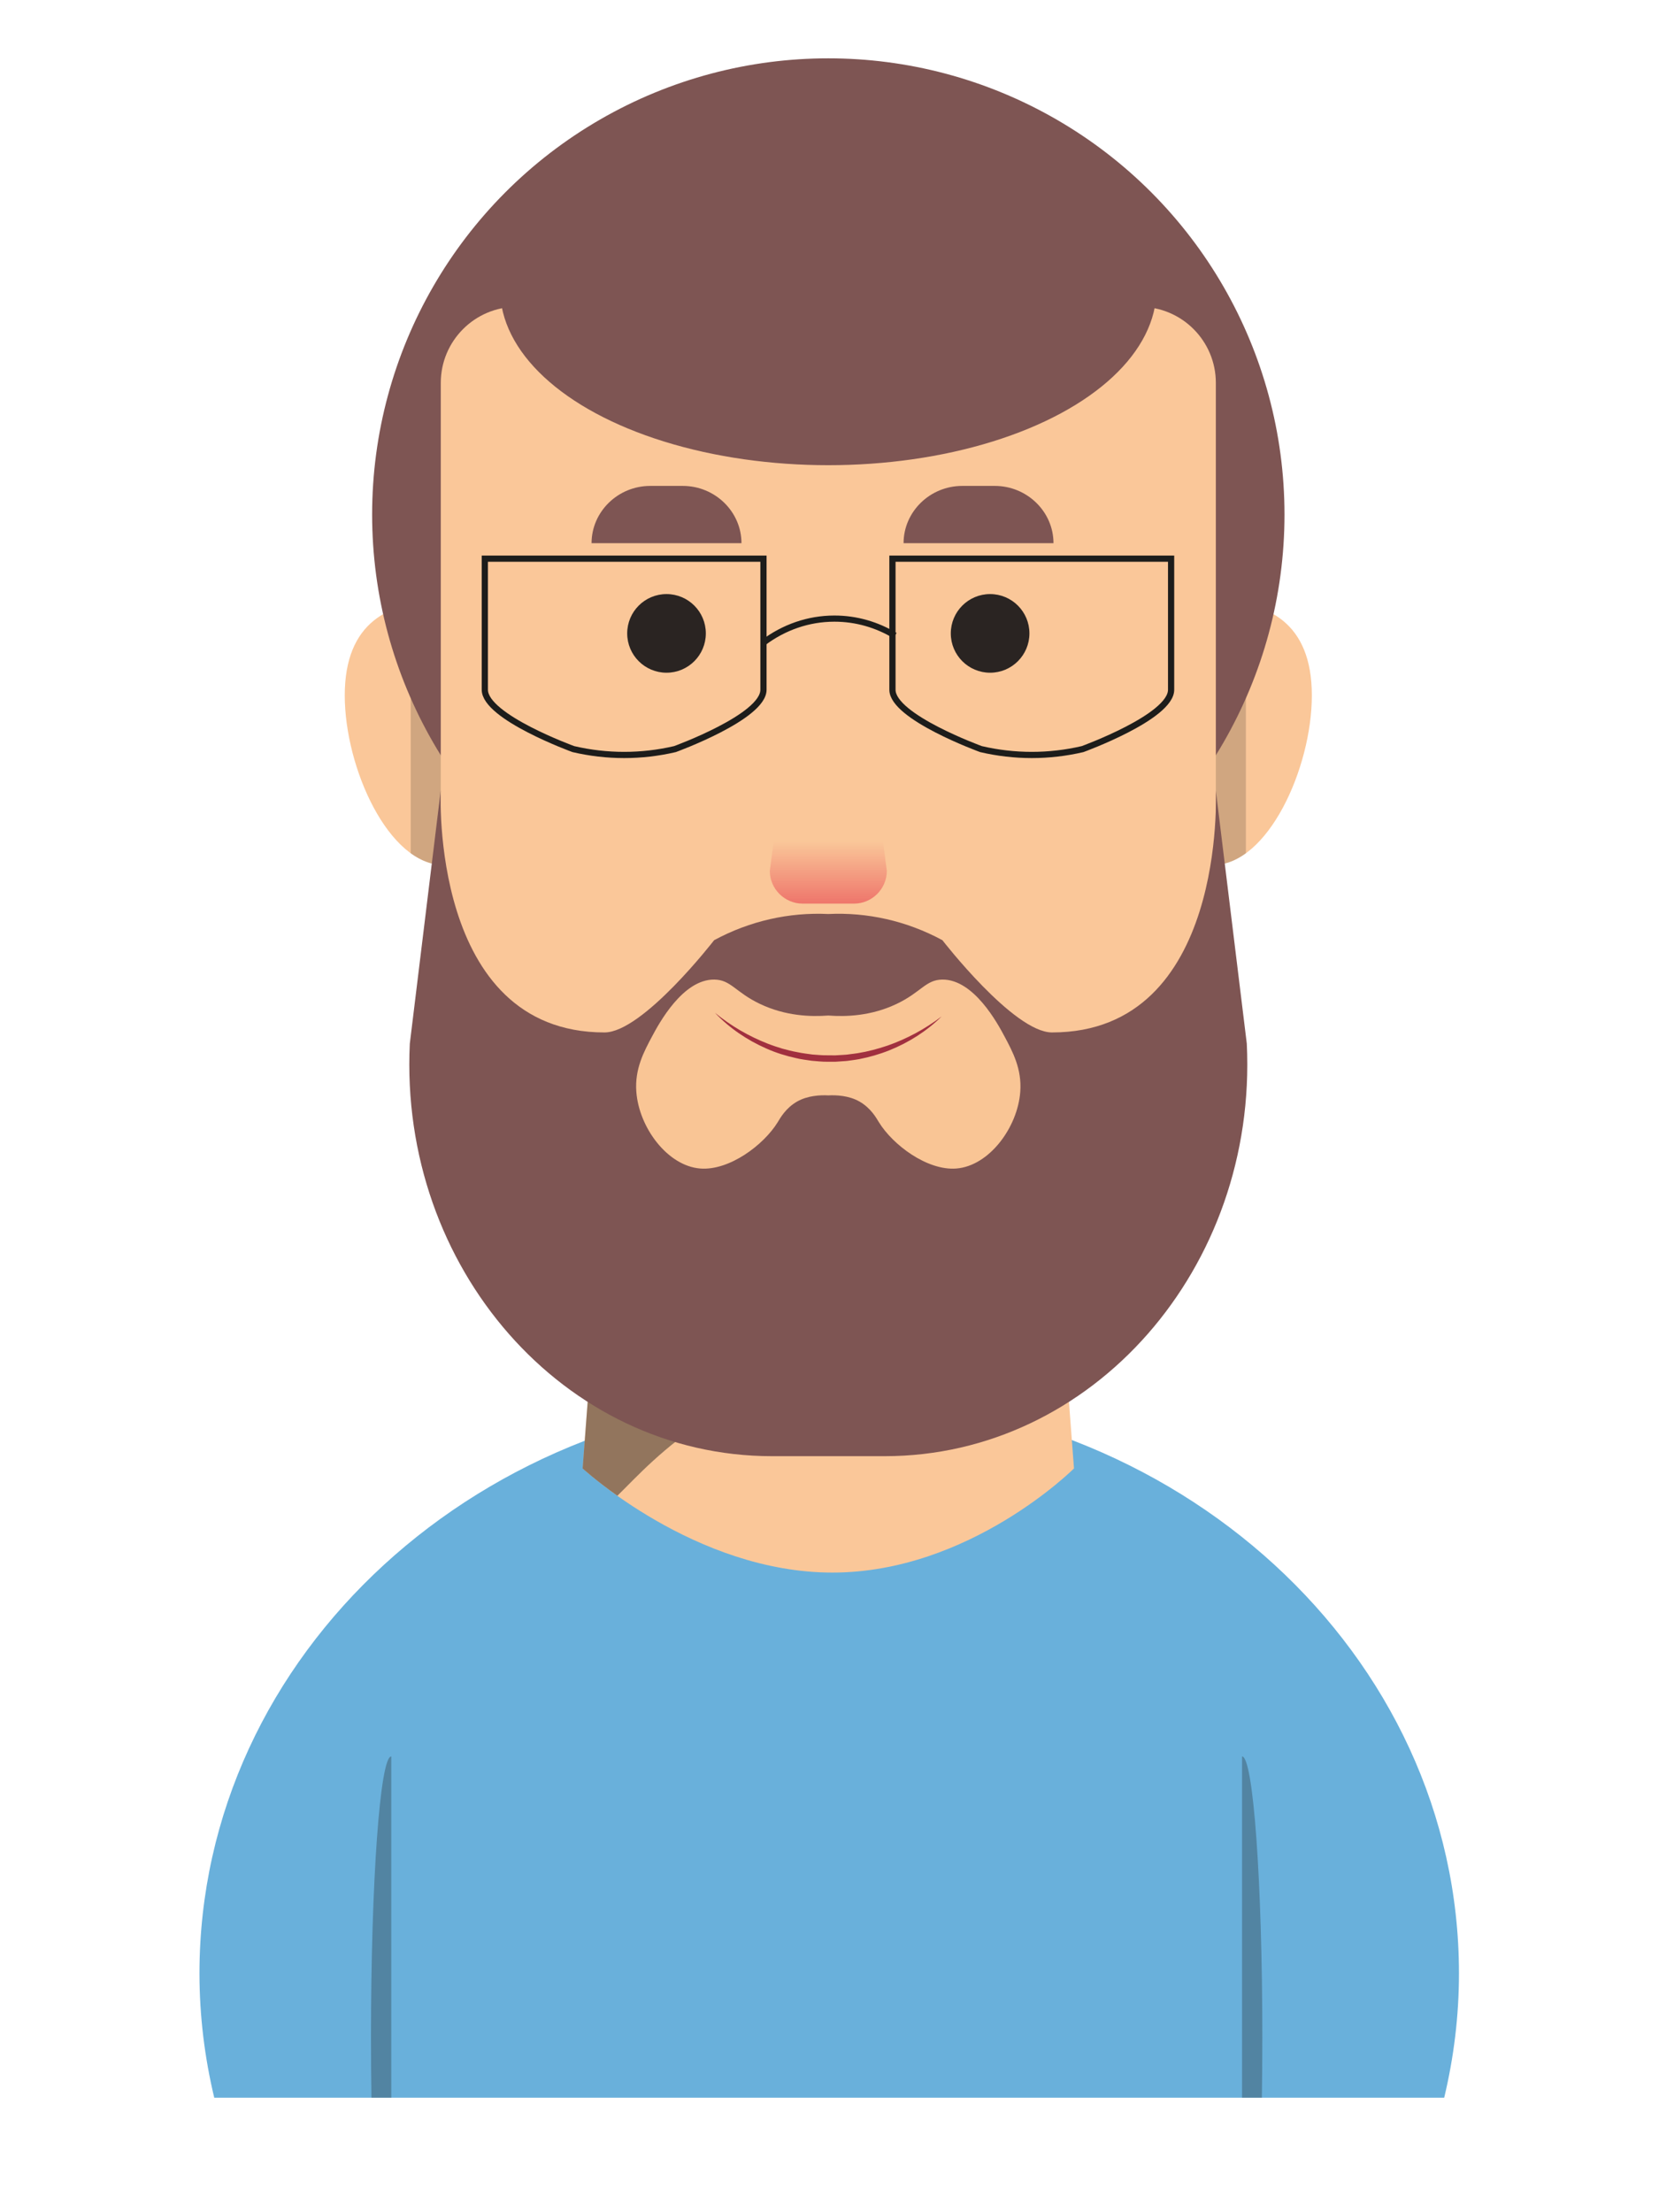 <?xml version="1.0" encoding="utf-8"?>
<!-- Generator: Adobe Illustrator 25.2.3, SVG Export Plug-In . SVG Version: 6.00 Build 0)  -->
<svg version="1.1" id="Calque_1" xmlns="http://www.w3.org/2000/svg" xmlns:xlink="http://www.w3.org/1999/xlink" x="0px" y="0px"
	 viewBox="0 0 768 1024" enable-background="new 0 0 768 1024" xml:space="preserve">
<g>
	<path fill="#69B0DB" d="M668.56,971c4.43-18.54,6.84-37.78,6.84-57.55C675.4,765.75,544.88,646,383.87,646
		S92.34,765.75,92.34,913.45c0,19.76,2.41,39,6.84,57.55H668.56z"/>
	<path opacity="0.3" fill="#1D1D1B" d="M181.13,813.02c-5.19,0-9.39,58.2-9.39,130c0,9.61,0.08,18.96,0.22,27.97h9.17V813.02z"/>
	<path opacity="0.3" fill="#1D1D1B" d="M574.98,813.02c5.19,0,9.39,58.2,9.39,130c0,9.61-0.08,18.96-0.22,27.97h-9.17V813.02z"/>
</g>
<g>
	<path fill="#FAC799" d="M482.69,487.87H284.21l-14.5,191.85c0,0,52,48.2,115.63,48.2s111.84-48.2,111.84-48.2L482.69,487.87z"/>
	<g>
		<path opacity="0.5" fill="#2A2422" d="M485.69,527.56c-43.69-35.85-143.03-47.79-203.47-13.32l-12.5,165.48
			c0,0,5.93,5.45,16.08,12.64c9.05-8.85,20.93-22.26,42.22-35.94c68.25-43.84,133.35-25.98,163.75-48.45L485.69,527.56z"/>
	</g>
</g>
<path fill="#FAC799" d="M561.59,278.05c25.24,0,45.7,10.05,45.7,43.84s-20.46,78.51-45.7,78.51V278.05z"/>
<g>
	<path opacity="0.2" fill="#2A2422" d="M576.75,279.51c-4.7-1-9.74-1.47-15-1.47v122.35c5.26,0,10.29-2.03,15-5.41V279.51z"/>
</g>
<path fill="#FAC799" d="M205.3,278.05c-25.24,0-45.7,10.05-45.7,43.84s20.46,78.51,45.7,78.51V278.05z"/>
<g>
	<path opacity="0.2" fill="#2A2422" d="M190.14,279.51c4.7-1,9.74-1.47,15-1.47v122.35c-5.26,0-10.29-2.03-15-5.41V279.51z"/>
</g>
<circle fill="#7E5553" cx="383.45" cy="238.18" r="211.18"/>
<path fill="#FAC799" d="M527.6,142H239.29c-19.47,0-35.24,15.78-35.24,35.24v378.29h358.8V177.24
	C562.85,157.78,547.07,142,527.6,142z"/>
<path fill="#7E5553" d="M577.18,483.1l-14.34-117.18c0,0,5.21,111.98-75.83,111.98c-17.74,0-50.74-42.7-50.74-42.7
	c-16.63-8.99-34.83-12.98-52.84-12.12c-18.01-0.85-36.2,3.13-52.84,12.12c0,0-33,42.7-50.74,42.7
	c-81.04,0-75.83-111.98-75.83-111.98L189.71,483.1c-5,103.81,71.5,190.94,167.64,190.94h0h52.2h0
	C505.69,674.04,582.19,586.91,577.18,483.1z"/>
<linearGradient id="SVGID_1_" gradientUnits="userSpaceOnUse" x1="383.448" y1="389.472" x2="383.448" y2="443.637">
	<stop  offset="0" style="stop-color:#E42D42;stop-opacity:0"/>
	<stop  offset="1" style="stop-color:#E42D42"/>
</linearGradient>
<path fill="url(#SVGID_1_)" d="M366.55,325.44l-10.18,77.65c0,8.34,6.83,15.17,15.17,15.17h23.83c8.34,0,15.17-6.83,15.17-15.17
	l-10.18-77.65"/>
<circle fill="#2A2422" cx="308.55" cy="293.19" r="18.2"/>
<circle fill="#2A2422" cx="458.35" cy="293.19" r="18.2"/>
<path fill="#7E5553" d="M316.07,224.92h-15.04c-14.95,0-27.18,11.93-27.18,26.52v0c4.63,0,69.4,0,69.4,0v0
	C343.25,236.85,331.02,224.92,316.07,224.92z"/>
<path fill="#7E5553" d="M460.51,224.92h-15.04c-14.95,0-27.18,11.93-27.18,26.52v0c4.63,0,69.4,0,69.4,0v0
	C487.69,236.85,475.46,224.92,460.51,224.92z"/>
<path fill="#F9C595" d="M464.98,479.67c-3.02-5.66-14.11-26.42-28.78-26.24c-7.69,0.1-9.77,5.87-21.16,11.28
	c-11.85,5.63-23.51,5.98-31.6,5.36c-8.09,0.62-19.74,0.27-31.6-5.36c-11.39-5.41-13.46-11.19-21.16-11.28
	c-14.66-0.18-25.76,20.58-28.78,26.24c-3.9,7.29-8.1,15.17-7.33,25.67c1.21,16.56,14.42,34.37,29.62,35.55
	c13.49,1.04,29.39-10.96,35.83-21.44c1.23-2.01,3.72-6.57,9.03-9.59c4.86-2.76,10.81-3.03,14.39-2.82
	c3.58-0.21,9.53,0.06,14.39,2.82c5.31,3.02,7.8,7.59,9.03,9.59c6.43,10.48,22.34,22.48,35.83,21.44
	c15.2-1.17,28.41-18.99,29.62-35.55C473.08,494.84,468.87,486.96,464.98,479.67z"/>
<g>
	<path fill="#A1303F" d="M330.97,468.8c7.43,6.09,15.75,10.92,24.56,14.34c1.11,0.4,2.21,0.84,3.33,1.2l3.37,1.07
		c2.28,0.6,4.55,1.23,6.88,1.62c2.3,0.51,4.64,0.75,6.97,1.09c2.35,0.14,4.69,0.43,7.04,0.36c1.18,0,2.35,0.05,3.53,0.03l3.52-0.21
		c0.59-0.04,1.18-0.05,1.76-0.12l1.75-0.23c1.16-0.16,2.34-0.27,3.5-0.47c4.65-0.74,9.21-1.99,13.69-3.49
		c8.93-3.12,17.39-7.69,25.04-13.5c-6.84,6.77-15.19,12.07-24.22,15.69c-4.52,1.81-9.23,3.16-14.02,4.09
		c-1.2,0.25-2.42,0.36-3.62,0.55l-1.82,0.25c-0.61,0.08-1.22,0.09-1.83,0.14l-3.66,0.25c-1.22,0.03-2.44,0-3.67,0
		c-2.45,0.05-4.88-0.28-7.32-0.45c-2.41-0.38-4.85-0.62-7.23-1.22c-4.77-1.05-9.46-2.5-13.9-4.51
		C345.75,481.38,337.57,475.81,330.97,468.8z"/>
</g>
<ellipse fill="#7E5553" cx="383.45" cy="133.69" rx="151.97" ry="81.64"/>
<g>
	<path fill="none" stroke="#1D1D1B" stroke-width="2.875" stroke-linecap="round" stroke-miterlimit="10" d="M312.45,346.75
		c-15.5,3.62-31.52,3.62-47.02,0c0,0-40.99-14.89-40.99-27.47v-37.89V258.6h128.99v22.79v37.89
		C353.43,331.86,312.45,346.75,312.45,346.75z"/>
	<path fill="none" stroke="#1D1D1B" stroke-width="2.875" stroke-linecap="round" stroke-miterlimit="10" d="M454.13,346.75
		c15.5,3.62,31.52,3.62,47.02,0c0,0,40.99-14.89,40.99-27.47v-37.89V258.6H413.14v22.79v37.89
		C413.14,331.86,454.13,346.75,454.13,346.75z"/>
	<path fill="none" stroke="#1D1D1B" stroke-width="2.851" stroke-miterlimit="10" d="M353.43,297.45
		c9.38-7.02,20.69-11.11,32.86-11.11c10.14,0,19.69,2.85,28.02,7.85"/>
</g>
</svg>
